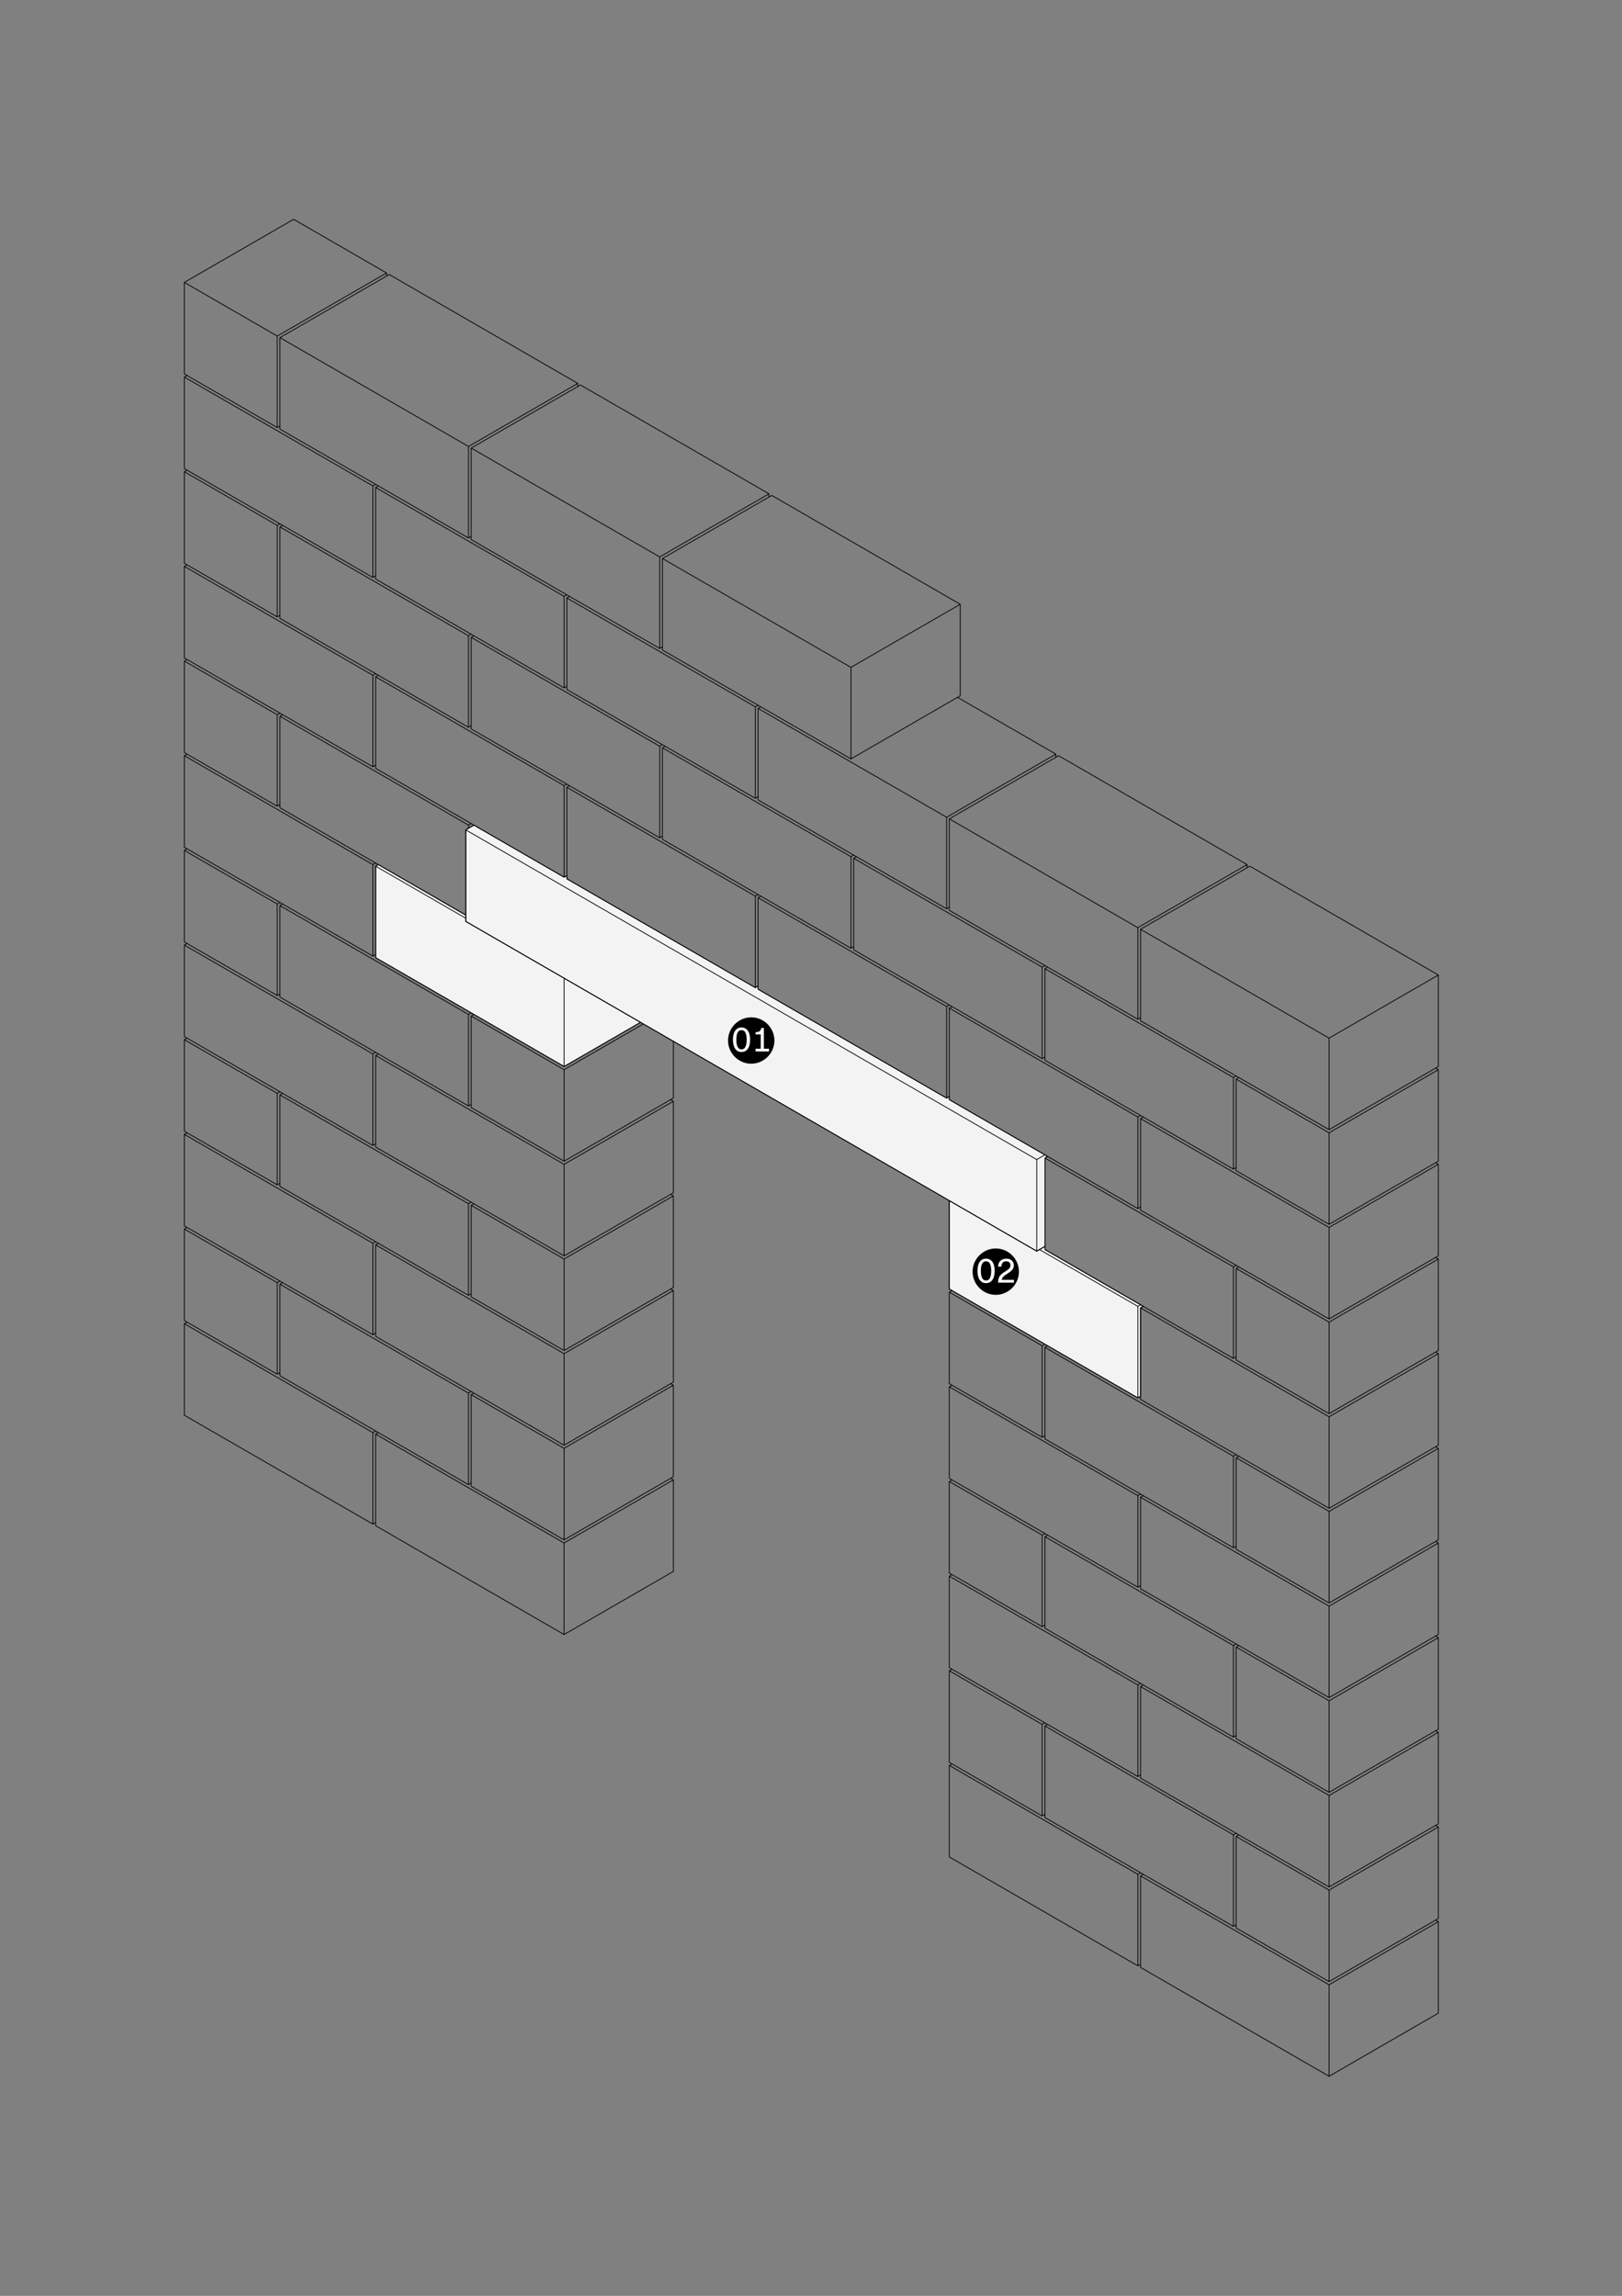<?xml version="1.0" encoding="UTF-8"?>
<svg xmlns="http://www.w3.org/2000/svg" xmlns:xlink="http://www.w3.org/1999/xlink" version="1.1" id="Ebene_1" x="0px" y="0px" viewBox="0 0 595 842" style="enable-background:new 0 0 595 842;" xml:space="preserve">
<rect x="0" y="0" width="595" height="842" fill="#808080" stroke="none"/>
<style type="text/css">
	.st0{clip-path:url(#SVGID_00000137838563113920047450000017732329911073762728_);}
	
		.st1{clip-path:url(#SVGID_00000047054307245010168210000003037899797944583065_);fill-rule:evenodd;clip-rule:evenodd;fill:#F3F3F3;}
	
		.st2{clip-path:url(#SVGID_00000047054307245010168210000003037899797944583065_);fill:none;stroke:#000000;stroke-width:0.288;stroke-linecap:round;stroke-linejoin:round;stroke-miterlimit:10;}
	.st3{clip-path:url(#SVGID_00000047054307245010168210000003037899797944583065_);fill-rule:evenodd;clip-rule:evenodd;}
	
		.st4{clip-path:url(#SVGID_00000047054307245010168210000003037899797944583065_);fill-rule:evenodd;clip-rule:evenodd;fill:#FFFFFF;}
</style>
<g>
	<defs>
		<rect id="SVGID_1_" width="595" height="842"></rect>
	</defs>
	<clipPath id="SVGID_00000021807590399592041210000010664633262124329659_">
		<use xlink:href="#SVGID_1_" style="overflow:visible;"></use>
	</clipPath>
	<g style="clip-path:url(#SVGID_00000021807590399592041210000010664633262124329659_);">
		<defs>
			<rect id="SVGID_00000173153865618875329890000007781230099196950172_" width="595.2" height="841.68"></rect>
		</defs>
		<clipPath id="SVGID_00000047767784850629799210000007155301258375514008_">
			<use xlink:href="#SVGID_00000173153865618875329890000007781230099196950172_" style="overflow:visible;"></use>
		</clipPath>
		
			<polyline style="clip-path:url(#SVGID_00000047767784850629799210000007155301258375514008_);fill-rule:evenodd;clip-rule:evenodd;fill:#F3F3F3;" points="    138.78,317.08 170.85,335.6 170.85,337.91 234.99,374.94 206.93,391.14 137.78,351.22 137.78,317.66 138.78,317.08   "></polyline>
		
			<polygon style="clip-path:url(#SVGID_00000047767784850629799210000007155301258375514008_);fill:none;stroke:#000000;stroke-width:0.288;stroke-linecap:round;stroke-linejoin:round;stroke-miterlimit:10;" points="    138.78,317.08 170.85,335.6 170.85,337.91 234.99,374.94 206.93,391.14 137.78,351.22 137.78,317.66   "></polygon>
		
			<polyline style="clip-path:url(#SVGID_00000047767784850629799210000007155301258375514008_);fill-rule:evenodd;clip-rule:evenodd;fill:#F3F3F3;" points="    418.39,512.08 417.39,512.66 348.24,472.73 348.24,440.33 380.31,458.84 383.31,457.11 383.31,458.27 419.39,479.1 418.39,479.67     418.39,512.08   "></polyline>
		
			<polygon style="clip-path:url(#SVGID_00000047767784850629799210000007155301258375514008_);fill:none;stroke:#000000;stroke-width:0.288;stroke-linecap:round;stroke-linejoin:round;stroke-miterlimit:10;" points="    418.39,512.08 417.39,512.66 348.24,472.73 348.24,440.33 380.31,458.84 383.31,457.11 383.31,458.27 419.39,479.1 418.39,479.67       "></polygon>
		
			<polyline style="clip-path:url(#SVGID_00000047767784850629799210000007155301258375514008_);fill-rule:evenodd;clip-rule:evenodd;fill:#F3F3F3;" points="    383.31,457.11 380.31,458.84 170.85,337.91 170.85,304.35 173.86,302.62 206.93,321.71 207.93,321.13 207.93,322.29     277.08,362.22 278.08,361.64 278.08,362.79 347.23,402.72 348.24,402.14 348.24,403.3 384.32,424.13 383.31,424.71 383.31,457.11       "></polyline>
		
			<polygon style="clip-path:url(#SVGID_00000047767784850629799210000007155301258375514008_);fill:none;stroke:#000000;stroke-width:0.288;stroke-linecap:round;stroke-linejoin:round;stroke-miterlimit:10;" points="    383.31,457.11 380.31,458.84 170.85,337.91 170.85,304.35 173.86,302.62 206.93,321.71 207.93,321.13 207.93,322.29     277.08,362.22 278.08,361.64 278.08,362.79 347.23,402.72 348.24,402.14 348.24,403.3 384.32,424.13 383.31,424.71   "></polygon>
		
			<path style="clip-path:url(#SVGID_00000047767784850629799210000007155301258375514008_);fill:none;stroke:#000000;stroke-width:0.288;stroke-linecap:round;stroke-linejoin:round;stroke-miterlimit:10;" d="    M487.54,414.29l40.09-23.15v-33.56 M487.54,449.01l40.09-23.15V392.3 M487.54,483.72l40.09-23.15v-33.56 M487.54,484.88    l40.09-23.14 M487.54,518.44l40.09-23.15v-33.56l-1-0.58 M487.54,553.16l40.09-23.15v-33.56 M487.54,554.32l40.09-23.14     M487.54,587.88l40.09-23.15v-33.56l-1-0.58 M487.54,622.59l40.09-23.15v-33.56 M487.54,657.31v-33.56 M487.54,692.03l40.09-23.15    v-33.56 M487.54,726.75v-33.56 M487.54,761.46l40.09-23.15v-33.56 M457.48,318.24v-1.16 M453.47,395.77l1-0.58 M453.47,604.08    l34.08,19.67l40.09-23.14 M453.47,673.51l1-0.58 M487.54,415.45v33.56l-34.08-19.67v-33.56L487.54,415.45l40.09-23.14l-1-0.58     M453.47,465.21l34.08,19.67v33.56l-34.08-19.67V465.21l1-0.58 M453.47,534.64l34.08,19.67v33.56l-34.08-19.68V534.64l1-0.58     M526.63,600.03l1,0.58v33.56l-40.09,23.15l-34.08-19.68v-33.56l1-0.58 M527.63,670.04v33.56l-40.09,23.15l-34.08-19.68v-33.56    l34.08,19.67L527.63,670.04l-1-0.58 M452.47,428.76V395.2 M452.47,498.19v-33.56 M452.47,567.62v-33.56 M452.47,637.06V603.5     M452.47,706.49v-33.56 M418.39,410.24l69.15,39.92l40.09-23.15l-1-0.58 M418.39,479.67l69.15,39.93l40.09-23.15l-1-0.58     M418.39,549.11l69.15,39.93l40.09-23.15l-1-0.58 M418.39,618.54l69.15,39.93l40.09-23.15l-1-0.58 M418.39,687.98l69.15,39.93    l40.09-23.15l-1-0.58 M487.54,380.73v33.56l-69.15-39.92v-33.56l40.09-23.15l69.15,39.92L487.54,380.73l-69.15-39.92     M487.54,450.17v33.56l-69.15-39.92v-33.56l1-0.58 M487.54,519.6v33.56l-69.15-39.92v-33.56l1-0.58 M487.54,589.03v33.56    l-69.15-39.92v-33.56l1-0.58 M487.54,658.47v33.56l-69.15-39.92v-33.56l1-0.58 M487.54,727.9v33.56l-69.15-39.92v-33.56l1-0.58     M417.39,373.79v-33.56 M417.39,443.22v-33.56 M417.39,512.66V479.1 M417.39,582.09v-33.56 M417.39,651.53v-33.56 M417.39,720.96    V687.4 M387.32,277.74v-1.16 M383.31,355.27l1-0.58 M453.47,428.18l-1,0.58l-69.15-39.92v-33.56l69.15,39.92l1-0.58     M383.31,424.71l1-0.58 M453.47,497.61l-1,0.58l-69.15-39.92v-33.56l69.15,39.92l1-0.58 M383.31,494.14l1-0.58 M453.47,567.05    l-1,0.58l-69.15-39.92v-33.56l69.15,39.92l1-0.58 M383.31,563.58l1-0.58 M453.47,636.48l-1,0.58l-69.15-39.92v-33.56l69.15,39.92    l1-0.58 M383.31,633.01l1-0.58 M453.47,705.91l-1,0.58l-69.15-39.92v-33.56l69.15,39.92l1-0.58 M382.31,388.25v-33.56     M382.31,527.12v-33.56 M382.31,596.56V563 M382.31,665.99v-33.56 M381.31,458.27l36.08,20.83l1-0.58 M380.31,458.84l3-1.74     M380.31,425.28l3-1.74 M418.39,373.21l-1,0.58l-69.15-39.93V300.3l40.09-23.15l69.15,39.93l-40.09,23.14l-69.15-39.92     M348.24,369.74l1-0.58 M418.39,442.64l-1,0.58l-69.15-39.93v-33.56l69.15,39.92l1-0.58 M418.39,512.08l-1,0.58l-69.15-39.93    v-32.4 M348.24,473.89l1-0.58 M383.31,526.54l-1,0.58l-34.08-19.67v-33.56l34.08,19.67l1-0.58 M348.24,508.61l1-0.58     M418.39,581.51l-1,0.58l-69.15-39.93v-33.56l69.15,39.92l1-0.58 M348.24,543.32l1-0.58 M383.31,595.98l-1,0.58l-34.08-19.67    v-33.56L382.31,563l1-0.58 M348.24,578.04l1-0.58 M418.39,650.95l-1,0.58l-69.15-39.93v-33.56l69.15,39.92l1-0.58 M348.24,612.76    l1-0.58 M383.31,665.41l-1,0.58l-34.08-19.67v-33.56l34.08,19.67l1-0.58 M348.24,647.47l1-0.58 M418.39,720.38l-1,0.58    l-69.15-39.93v-33.56l69.15,39.92l1-0.58 M347.23,333.28v-33.56 M347.23,402.72v-33.56 M313.16,314.77l1-0.58 M383.31,387.67    l-1,0.58l-69.15-39.92v-33.56l69.15,39.93l1-0.58 M312.16,278.32v-33.56 M312.16,347.75v-33.56 M278.08,259.8l69.15,39.92    l40.09-23.15l-36.08-20.83 M348.24,332.7l-1,0.58l-69.15-39.92V259.8l1-0.58 M278.08,329.23l1-0.58 M348.24,402.14l-1,0.58    l-69.15-39.92v-33.56l69.15,39.92l1-0.58 M277.08,292.78v-33.56 M277.08,362.22v-33.56 M243.01,204.83l69.15,39.92l40.09-23.14     M243.01,274.26l1-0.58 M243.01,238.39v-33.56l40.09-23.14l69.15,39.92v33.56l-40.09,23.15L243.01,238.39 M313.16,347.17l-1,0.58    l-69.15-39.93v-33.56l69.15,39.92l1-0.58 M242,204.25l40.09-23.14 M242,237.81l1-0.58 M242,307.25v-33.56 M207.93,219.3l1-0.58     M278.08,292.2l-1,0.58l-69.15-39.92V219.3l69.15,39.93l1-0.58 M207.93,288.73l1-0.58 M278.08,361.64l-1,0.58l-69.15-39.92v-33.56    l69.15,39.93l1-0.58 M206.93,252.28v-33.56 M206.93,321.71v-33.56l1-0.58 M206.93,391.14l28.06-16.2 M206.93,425.86l40.09-23.15    v-20.83 M206.93,460.58v-33.56l40.09-23.14l-1-0.58 M206.93,495.3l40.09-23.15v-33.56 M206.93,530.01v-33.56l40.09-23.15l-1-0.58     M206.93,564.73v-33.56 M206.93,599.45l40.09-23.14v-33.56 M172.85,164.33v33.56L242,237.81v-33.56L172.85,164.33l40.09-23.14    l69.15,39.92v1.16 M172.85,233.76l1-0.58 M243.01,273.11l-1,0.58l-69.15-39.92v33.56L242,307.25l1-0.58 M172.85,372.63l1-0.58     M206.93,392.3v33.56l-34.07-19.67v-33.56L206.93,392.3l29.06-16.78 M172.85,442.07l1-0.58 M206.93,461.74v33.56l-34.07-19.67    v-33.56L206.93,461.74l40.09-23.15l-1-0.58 M172.85,511.5l34.07,19.67l40.09-23.15 M246.01,507.45l1,0.58v33.56l-40.09,23.15    l-34.07-19.67V511.5l1-0.58 M171.85,163.75l40.09-23.14 M171.85,197.31l1-0.58 M171.85,266.74v-33.56 M171.85,302.62l1-0.58     M171.85,405.61v-33.56 M171.85,475.05v-33.56 M171.85,544.48v-33.56 M170.85,304.35l3.01-1.74 M170.85,337.91v-33.56    l209.46,120.93v33.56L170.85,337.91 M137.78,178.79l1-0.58 M207.93,251.7l-1,0.58l-69.15-39.93v-33.56l69.15,39.92l1-0.58     M137.78,248.23l1-0.58 M207.93,321.13l-1,0.58l-69.15-39.93v-33.56l69.15,39.92 M137.78,317.66l1-0.58 M206.93,358.74v32.4    l-69.15-39.92v-33.56l33.07,19.09 M137.78,387.1l1-0.58 M247.02,403.88v33.56l-40.09,23.14l-69.15-39.92V387.1l69.15,39.92     M137.78,456.53l69.15,39.92 M247.02,473.31v33.56l-40.09,23.14l-69.15-39.92v-33.56l1-0.58 M137.78,525.96l69.15,39.92     M246.01,542.16l1,0.58l-40.09,23.15v33.56l-69.15-39.92v-33.56l1-0.58 M136.77,211.77v-33.56 M136.77,281.21v-33.56     M136.77,350.64v-33.56 M136.77,420.08v-33.56 M136.77,489.51v-33.56 M136.77,558.95v-33.56 M102.7,123.82l69.15,39.92v33.56    l-69.15-39.92V123.82l40.09-23.14l69.15,39.92v1.16 M102.7,193.26l1-0.58 M172.85,266.16l-1,0.58l-69.15-39.93v-33.56l69.15,39.92    l1-0.58 M102.7,262.69l1-0.58 M170.85,335.6l-68.15-39.35v-33.56l69.15,39.92v1.16 M102.7,332.13l1-0.58 M172.85,405.03l-1,0.58    l-69.15-39.93v-33.56l69.15,39.92l1-0.58 M102.7,401.56l1-0.58 M172.85,474.47l-1,0.58l-69.15-39.93v-33.56l69.15,39.92l1-0.58     M102.7,471l1-0.58 M172.85,543.9l-1,0.58l-69.15-39.93V471l69.15,39.92l1-0.58 M101.7,226.24v-33.56 M101.7,295.67v-33.56     M101.7,365.11v-33.56 M101.7,434.54v-33.56 M101.7,503.98v-33.56 M101.7,123.25l40.09-23.14 M101.7,156.8l1-0.58 M67.62,103.57    l34.07,19.67v33.56l-34.07-19.67V103.57l40.09-23.14l34.07,19.67v1.16 M67.62,138.29l1-0.58 M137.78,211.2l-1,0.58l-69.15-39.92    v-33.56l69.15,39.92l1-0.58 M67.62,173.01l1-0.58 M102.7,225.66l-1,0.58l-34.07-19.67v-33.56l34.07,19.67l1-0.58 M67.62,207.72    l1-0.58 M137.78,280.63l-1,0.58l-69.15-39.92v-33.56l69.15,39.93l1-0.58 M67.62,242.44l1-0.58 M102.7,295.09l-1,0.58L67.62,276    v-33.56l34.07,19.67l1-0.58 M67.62,277.16l1-0.58 M137.78,350.06l-1,0.58l-69.15-39.92v-33.56l69.15,39.93l1-0.58 M67.62,311.88    l1-0.58 M102.7,364.53l-1,0.58l-34.07-19.67v-33.56l34.07,19.67l1-0.58 M67.62,346.59l1-0.58 M137.78,419.5l-1,0.58l-69.15-39.92    v-33.56l69.15,39.93l1-0.58 M67.62,381.31l1-0.58 M102.7,433.96l-1,0.58l-34.07-19.67v-33.56l34.07,19.67l1-0.58 M67.62,416.03    l1-0.58 M137.78,488.93l-1,0.58l-69.15-39.92v-33.56l69.15,39.93l1-0.58 M67.62,450.74l1-0.58 M102.7,503.4l-1,0.58L67.62,484.3    v-33.56l34.07,19.67l1-0.58 M67.62,485.46l1-0.58 M137.78,558.37l-1,0.58l-69.15-39.92v-33.56l69.15,39.93l1-0.58"></path>
		
			<path style="clip-path:url(#SVGID_00000047767784850629799210000007155301258375514008_);fill-rule:evenodd;clip-rule:evenodd;" d="    M373.78,466.37c0-4.66-3.84-8.5-8.5-8.5c-4.67,0-8.5,3.84-8.5,8.5c0,4.67,3.84,8.51,8.5,8.51    C369.94,474.87,373.78,471.03,373.78,466.37"></path>
		
			<path style="clip-path:url(#SVGID_00000047767784850629799210000007155301258375514008_);fill-rule:evenodd;clip-rule:evenodd;fill:#FFFFFF;" d="    M361.71,462.56c0.64,0,1.12,0.3,1.43,0.9c0.31,0.6,0.47,1.48,0.47,2.63c0,1.12-0.16,1.99-0.47,2.61    c-0.31,0.62-0.79,0.93-1.43,0.93c-0.65,0-1.13-0.31-1.44-0.93c-0.31-0.62-0.47-1.49-0.47-2.61c0-1.15,0.16-2.02,0.47-2.63    C360.58,462.86,361.06,462.56,361.71,462.56 M361.71,461.6c-0.97,0-1.74,0.38-2.3,1.15c-0.56,0.77-0.84,1.88-0.84,3.33    c0,1.45,0.28,2.56,0.84,3.34c0.56,0.77,1.33,1.16,2.3,1.16c0.97,0,1.74-0.38,2.3-1.14c0.56-0.76,0.85-1.88,0.85-3.36    c0-1.45-0.28-2.56-0.85-3.33C363.45,461.99,362.68,461.6,361.71,461.6"></path>
		
			<path style="clip-path:url(#SVGID_00000047767784850629799210000007155301258375514008_);fill-rule:evenodd;clip-rule:evenodd;fill:#FFFFFF;" d="    M371.94,470.4v-1.02h-4.46c0.03-0.25,0.09-0.46,0.18-0.63c0.09-0.17,0.2-0.32,0.33-0.47c0.16-0.18,0.33-0.34,0.53-0.5    c0.2-0.16,0.56-0.4,1.09-0.72c0.83-0.52,1.42-1,1.77-1.45c0.35-0.45,0.52-0.96,0.52-1.52c0-0.72-0.24-1.31-0.73-1.78    c-0.49-0.47-1.15-0.7-1.98-0.7c-0.89,0-1.61,0.25-2.17,0.76c-0.56,0.51-0.85,1.23-0.87,2.16h1.19c0.02-0.65,0.18-1.14,0.48-1.47    c0.3-0.33,0.72-0.49,1.26-0.49c0.48,0,0.87,0.13,1.16,0.38c0.3,0.25,0.44,0.61,0.44,1.08c0,0.43-0.14,0.82-0.43,1.14    c-0.29,0.33-0.78,0.71-1.49,1.14c-0.52,0.31-0.93,0.6-1.22,0.84c-0.29,0.25-0.52,0.48-0.7,0.71c-0.21,0.26-0.38,0.59-0.5,0.98    c-0.12,0.39-0.18,0.79-0.18,1.2v0.36H371.94"></path>
		
			<path style="clip-path:url(#SVGID_00000047767784850629799210000007155301258375514008_);fill-rule:evenodd;clip-rule:evenodd;" d="    M284.08,381.6c0-4.66-3.84-8.5-8.51-8.5s-8.5,3.84-8.5,8.5c0,4.67,3.84,8.51,8.5,8.51S284.08,386.26,284.08,381.6"></path>
		
			<path style="clip-path:url(#SVGID_00000047767784850629799210000007155301258375514008_);fill-rule:evenodd;clip-rule:evenodd;fill:#FFFFFF;" d="    M272.01,377.79c0.64,0,1.12,0.3,1.43,0.9c0.31,0.6,0.47,1.48,0.47,2.63c0,1.12-0.16,1.99-0.47,2.61    c-0.31,0.62-0.79,0.93-1.43,0.93c-0.65,0-1.13-0.31-1.44-0.93c-0.31-0.62-0.46-1.49-0.46-2.61c0-1.15,0.15-2.02,0.46-2.63    C270.88,378.09,271.36,377.79,272.01,377.79 M272.01,376.83c-0.97,0-1.74,0.38-2.3,1.15c-0.56,0.77-0.84,1.88-0.84,3.33    c0,1.45,0.28,2.56,0.84,3.34c0.56,0.78,1.32,1.16,2.3,1.16c0.97,0,1.74-0.38,2.3-1.14c0.56-0.76,0.85-1.88,0.85-3.36    c0-1.45-0.28-2.56-0.85-3.33C273.75,377.22,272.98,376.83,272.01,376.83"></path>
		
			<path style="clip-path:url(#SVGID_00000047767784850629799210000007155301258375514008_);fill-rule:evenodd;clip-rule:evenodd;fill:#FFFFFF;" d="    M277.17,385.63h4.93v-1.02h-1.89v-7.6h-0.97c-0.06,0.54-0.24,0.92-0.55,1.15c-0.3,0.23-0.81,0.36-1.52,0.4v0.82h1.89v5.23h-1.89    V385.63"></path>
	</g>
</g>
</svg>
